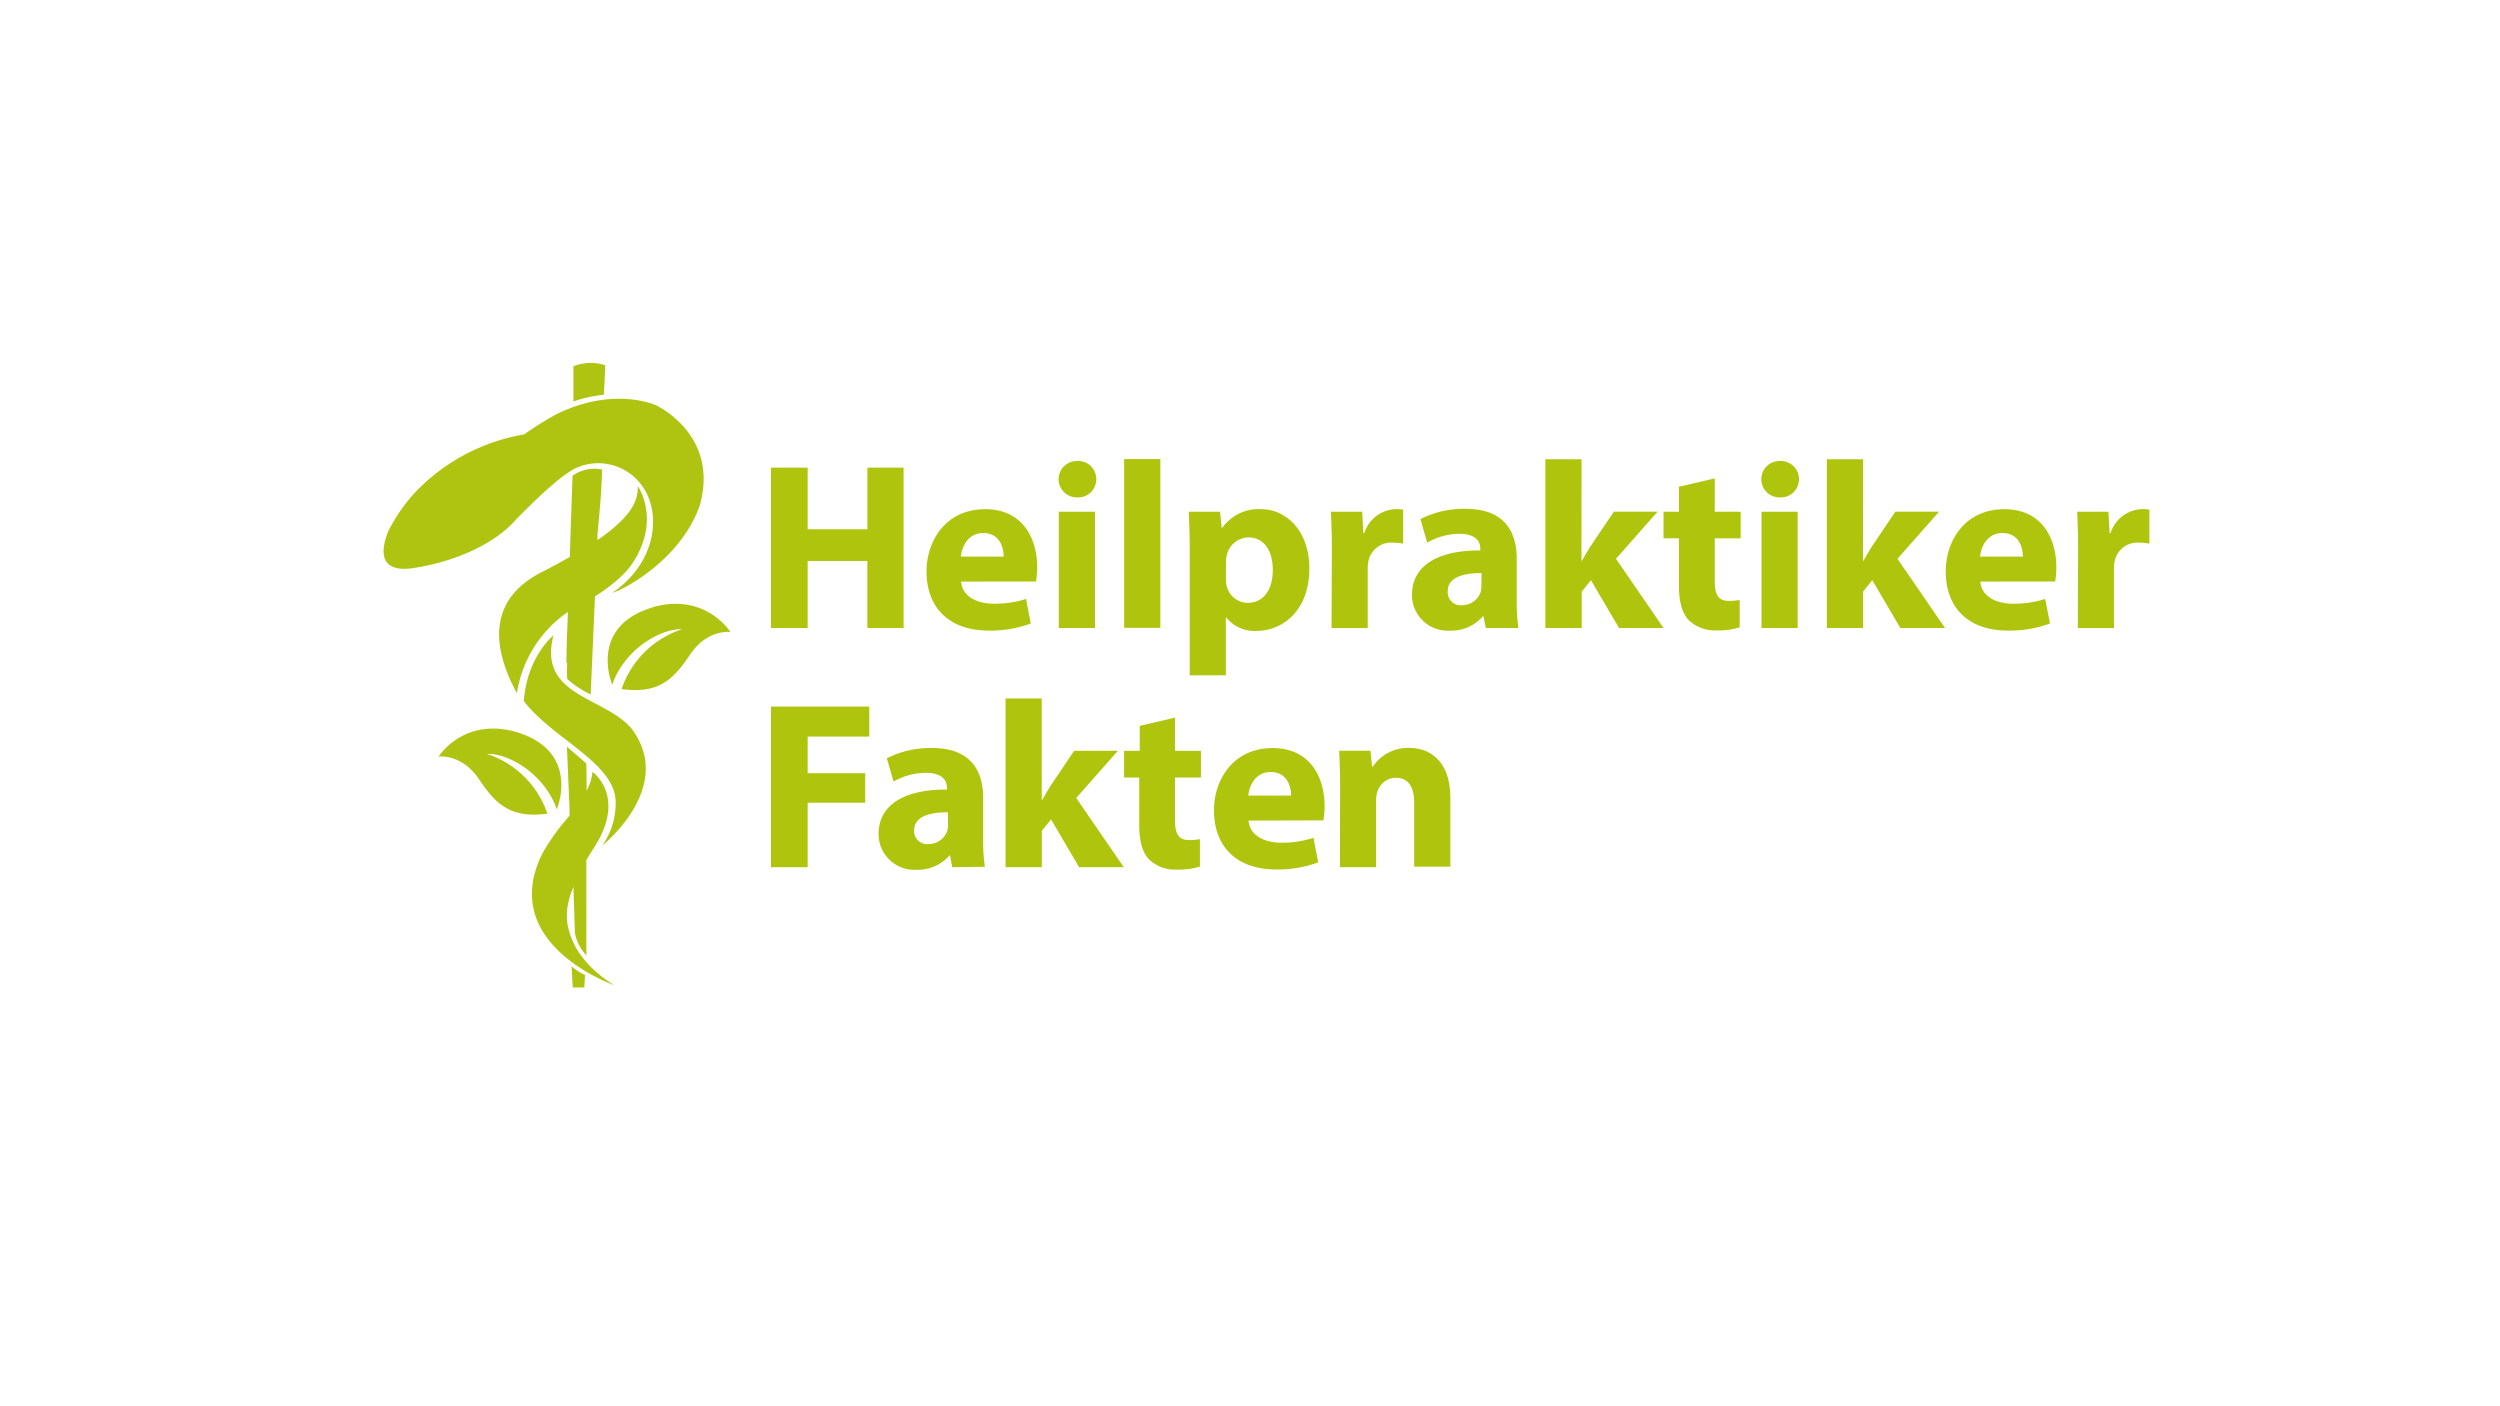 <?xml version="1.0" encoding="UTF-8" standalone="no"?>
<svg
   xmlns:dc="http://purl.org/dc/elements/1.1/"
   xmlns:cc="http://creativecommons.org/ns#"
   xmlns:rdf="http://www.w3.org/1999/02/22-rdf-syntax-ns#"
   xmlns:svg="http://www.w3.org/2000/svg"
   xmlns="http://www.w3.org/2000/svg"
   xmlns:sodipodi="http://sodipodi.sourceforge.net/DTD/sodipodi-0.dtd"
   xmlns:inkscape="http://www.inkscape.org/namespaces/inkscape"
   viewBox="0 0 400 225"
   version="1.1"
   id="svg64"
   sodipodi:docname="hpf-logo-mobil.svg"
   width="400"
   height="225"
   inkscape:version="0.92.4 (5da689c313, 2019-01-14)">
  <sodipodi:namedview
     pagecolor="#ffffff"
     bordercolor="#666666"
     borderopacity="1"
     objecttolerance="10"
     gridtolerance="10"
     guidetolerance="10"
     inkscape:pageopacity="0"
     inkscape:pageshadow="2"
     inkscape:window-width="1920"
     inkscape:window-height="1017"
     id="namedview66"
     showgrid="false"
     inkscape:zoom="1.238675"
     inkscape:cx="40.769371"
     inkscape:cy="211.43286"
     inkscape:window-x="1912"
     inkscape:window-y="-8"
     inkscape:window-maximized="1"
     inkscape:current-layer="svg64" />
  <defs
     id="defs4">
    <style
       id="style2">.cls-1{fill:#afc410;}.cls-2{fill:#afc40c;}</style>
  </defs>
  <title
     id="title6">hpf-logo-mobil</title>
  <g
     id="Ebene_2"
     data-name="Ebene 2"
     transform="translate(61.356,58.053)">
    <g
       id="Ebene_1-2"
       data-name="Ebene 1">
      <path
         class="cls-1"
         d="M 21.09,25.19 C 24.2,22 28.91,17.42 31.35,16.6 a 8.62,8.62 0 0 1 9.59,2.52 c 3.74,4.33 2.95,12.77 -4.35,17.69 2,-0.56 11,-5.4 14,-13.95 3.26,-11.44 -7.07,-16.11 -7.07,-16.11 0,0 -6.81,-3.07 -16,1.55 a 54,54 0 0 0 -5,3.15 A 31.31,31.31 0 0 0 5.09,20.7 26.88,26.88 0 0 0 0.7,27.08 c 0,0.22 -3.19,6.92 4.22,5.74 7.41,-1.18 13.25,-4.29 16.18,-7.63 z"
         id="path8"
         inkscape:connector-curvature="0"
         style="fill:#afc410" />
      <path
         class="cls-1"
         d="m 27.23,43.58 c 0,0 -4.23,3.33 -4.78,10.53 4.52,6 14.82,10 14.7,16.28 A 11.71,11.71 0 0 1 35,77.24 c 0,0 11.79,-9.33 4.69,-18.72 C 35.34,53.39 24.62,53.34 27.21,43.58 Z"
         id="path10"
         inkscape:connector-curvature="0"
         style="fill:#afc410" />
      <path
         class="cls-1"
         d="m 30.39,92.77 c -1.29,-2.83 -1.51,-5.3 0,-8.93 l 0.24,7.39 a 7.05,7.05 0 0 0 1.83,3.56 c 0,-3.34 0,-5.62 0,-7.33 v -0.07 -7.82 c 0.4,-0.68 0.83,-1.38 1.31,-2.13 5.18,-8.11 -0.33,-12 -0.33,-12 a 7.36,7.36 0 0 1 -0.94,3 c 0,0 0,-3.3 -0.06,-4.36 l -3.09,-2.66 0.42,9.94 v 0 1.07 c -0.42,0.53 -0.76,0.92 -0.91,1.1 a 33.29,33.29 0 0 0 -3.45,5 c -7.23,14.57 11.54,21.05 11.54,21.05 0,0 -4.63,-2.58 -6.56,-6.81 z"
         id="path12"
         inkscape:connector-curvature="0"
         style="fill:#afc410" />
      <path
         class="cls-1"
         d="M 43.17,39.09 C 32.65,42.2 36.6,51.5 36.6,51.5 c 1.85,-5.45 7.53,-9 11.2,-8.88 a 15.14,15.14 0 0 0 -9.7,9.58 c 5.62,0.74 8.07,-1.18 10.89,-5.43 2.82,-4.25 6.52,-3.7 6.52,-3.7 0,0 -3.93,-6.32 -12.34,-4 z"
         id="path14"
         inkscape:connector-curvature="0"
         style="fill:#afc410" />
      <path
         class="cls-1"
         d="m 26.23,72.15 a 15.14,15.14 0 0 0 -9.7,-9.58 c 3.68,-0.12 9.36,3.43 11.2,8.88 0,0 3.95,-9.3 -6.57,-12.41 C 12.75,56.7 8.82,63 8.82,63 c 0,0 3.7,-0.54 6.52,3.7 2.82,4.24 5.27,6.17 10.89,5.43 z"
         id="path16"
         inkscape:connector-curvature="0"
         style="fill:#afc410" />
      <path
         class="cls-1"
         d="m 30.1,96.59 0.18,3.35 h 1.87 c 0,0 0,-0.56 0.1,-2 a 8.37,8.37 0 0 1 -2.14,-1.37 z"
         id="path18"
         inkscape:connector-curvature="0"
         style="fill:#afc410" />
      <path
         class="cls-1"
         d="m 35.46,0.38 a 7.34,7.34 0 0 0 -5.07,0.18 v 5.62 a 21,21 0 0 1 4.86,-1.07 c 0.14,-2 0.22,-4.73 0.22,-4.73 z"
         id="path20"
         inkscape:connector-curvature="0"
         style="fill:#afc410" />
      <path
         class="cls-1"
         d="m 29.4,48.05 a 19.13,19.13 0 0 0 0,2.53 16,16 0 0 0 3.75,2.48 l 0.69,-15.69 c 2.08,-1.32 5,-3.47 6.34,-5.83 4.09,-6.76 0.52,-11.8 0.52,-11.8 0,2.07 -0.74,3.58 -2.64,5.53 a 25.18,25.18 0 0 1 -3.82,3.08 v -1 c 0,0 0.79,-7.62 0.71,-10.29 a 6.13,6.13 0 0 0 -4.7,1 c 0,0 -0.21,6 -0.44,13 -1.5,0.85 -3,1.67 -4.46,2.41 -7.78,3.95 -8.67,10.8 -4,19.4 a 19.31,19.31 0 0 1 8.14,-13 c 0,0.93 -0.05,1.82 -0.08,2.68 -0.08,1.53 -0.12,3.71 -0.14,5.45 z"
         id="path22"
         inkscape:connector-curvature="0"
         style="fill:#afc410" />
      <path
         class="cls-2"
         d="m 67.87,16.77 v 9.86 h 9.56 v -9.86 h 5.79 v 25.66 h -5.8 V 31.7 H 67.87 V 42.43 H 62 V 16.77 Z"
         id="path24"
         inkscape:connector-curvature="0"
         style="fill:#afc40c" />
      <path
         class="cls-2"
         d="m 92.42,35 c 0.19,2.4 2.55,3.54 5.25,3.54 a 16.4,16.4 0 0 0 5.14,-0.76 l 0.76,3.92 a 18.38,18.38 0 0 1 -6.74,1.14 c -6.32,0 -9.94,-3.65 -9.94,-9.48 0,-4.72 2.93,-9.94 9.4,-9.94 6,0 8.3,4.68 8.3,9.29 a 13.71,13.71 0 0 1 -0.19,2.28 z m 6.81,-4 c 0,-1.41 -0.61,-3.77 -3.27,-3.77 -2.44,0 -3.43,2.21 -3.58,3.77 z"
         id="path26"
         inkscape:connector-curvature="0"
         style="fill:#afc40c" />
      <path
         class="cls-2"
         d="m 114.05,18.64 a 2.91,2.91 0 0 1 -3.12,2.89 2.91,2.91 0 1 1 0,-5.82 2.9,2.9 0 0 1 3.12,2.93 z m -6,23.79 V 23.82 h 5.79 v 18.61 z"
         id="path28"
         inkscape:connector-curvature="0"
         style="fill:#afc40c" />
      <path
         class="cls-2"
         d="m 118.51,15.4 h 5.79 v 27 h -5.79 z"
         id="path30"
         inkscape:connector-curvature="0"
         style="fill:#afc40c" />
      <path
         class="cls-2"
         d="m 129,30.06 c 0,-2.44 -0.08,-4.53 -0.15,-6.24 h 5 l 0.27,2.59 h 0.08 a 7.14,7.14 0 0 1 6.21,-3 c 4.07,0 7.73,3.54 7.73,9.48 0,6.78 -4.3,10 -8.45,10 a 5.78,5.78 0 0 1 -4.83,-2.13 h -0.08 V 50 H 129 Z m 5.79,4.38 a 5.78,5.78 0 0 0 0.11,1.22 3.5,3.5 0 0 0 3.39,2.74 c 2.51,0 4,-2.09 4,-5.25 0,-3 -1.33,-5.22 -3.92,-5.22 a 3.64,3.64 0 0 0 -3.46,2.93 4.49,4.49 0 0 0 -0.11,1 z"
         id="path32"
         inkscape:connector-curvature="0"
         style="fill:#afc40c" />
      <path
         class="cls-2"
         d="m 151.74,29.95 c 0,-2.74 -0.08,-4.53 -0.15,-6.13 h 5 l 0.19,3.43 h 0.15 a 5.47,5.47 0 0 1 5,-3.84 6,6 0 0 1 1.22,0.08 v 5.44 a 8.26,8.26 0 0 0 -1.56,-0.15 3.72,3.72 0 0 0 -4,2.93 6.85,6.85 0 0 0 -0.11,1.29 v 9.44 h -5.79 z"
         id="path34"
         inkscape:connector-curvature="0"
         style="fill:#afc40c" />
      <path
         class="cls-2"
         d="M 176.38,42.43 176,40.57 h -0.11 a 6.71,6.71 0 0 1 -5.33,2.28 5.71,5.71 0 0 1 -6,-5.71 c 0,-4.83 4.34,-7.16 10.93,-7.12 v -0.27 c 0,-1 -0.53,-2.4 -3.39,-2.4 A 10.47,10.47 0 0 0 167,28.77 L 165.91,25 a 15.36,15.36 0 0 1 7.23,-1.64 c 6.21,0 8.18,3.65 8.18,8 v 6.54 a 28.88,28.88 0 0 0 0.27,4.53 z m -0.69,-8.79 c -3,0 -5.41,0.69 -5.41,2.93 a 2.08,2.08 0 0 0 2.28,2.21 3.16,3.16 0 0 0 3,-2.13 4.16,4.16 0 0 0 0.11,-1 z"
         id="path36"
         inkscape:connector-curvature="0"
         style="fill:#afc40c" />
      <path
         class="cls-2"
         d="m 191.68,31.66 h 0.08 c 0.42,-0.76 0.88,-1.52 1.33,-2.25 l 3.77,-5.6 h 7 l -6.66,7.54 7.61,11.08 h -7.12 l -4.49,-7.65 -1.48,1.83 v 5.82 h -5.82 v -27 h 5.79 z"
         id="path38"
         inkscape:connector-curvature="0"
         style="fill:#afc40c" />
      <path
         class="cls-2"
         d="m 213,18.49 v 5.33 h 4.15 v 4.26 H 213 v 6.74 c 0,2.25 0.53,3.27 2.28,3.27 a 9.43,9.43 0 0 0 1.71,-0.15 v 4.38 a 11.35,11.35 0 0 1 -3.77,0.49 6,6 0 0 1 -4.34,-1.6 c -1.07,-1.1 -1.6,-2.89 -1.6,-5.52 v -7.61 h -2.47 v -4.26 h 2.47 v -4 z"
         id="path40"
         inkscape:connector-curvature="0"
         style="fill:#afc40c" />
      <path
         class="cls-2"
         d="m 226.48,18.64 a 2.91,2.91 0 0 1 -3.12,2.89 2.91,2.91 0 1 1 0,-5.82 2.9,2.9 0 0 1 3.12,2.93 z m -6,23.79 V 23.82 h 5.79 v 18.61 z"
         id="path42"
         inkscape:connector-curvature="0"
         style="fill:#afc40c" />
      <path
         class="cls-2"
         d="m 236.72,31.66 h 0.08 c 0.42,-0.76 0.88,-1.52 1.33,-2.25 l 3.77,-5.6 h 7 l -6.66,7.54 7.61,11.08 h -7.15 l -4.49,-7.65 -1.48,1.83 v 5.82 h -5.79 v -27 h 5.79 z"
         id="path44"
         inkscape:connector-curvature="0"
         style="fill:#afc40c" />
      <path
         class="cls-2"
         d="m 255.49,35 c 0.19,2.4 2.55,3.54 5.25,3.54 a 16.4,16.4 0 0 0 5.14,-0.76 l 0.76,3.92 a 18.38,18.38 0 0 1 -6.74,1.14 c -6.32,0 -9.94,-3.65 -9.94,-9.48 0,-4.72 2.93,-9.94 9.4,-9.94 6,0 8.3,4.68 8.3,9.29 a 13.71,13.71 0 0 1 -0.19,2.28 z m 6.81,-4 c 0,-1.41 -0.61,-3.77 -3.27,-3.77 -2.44,0 -3.43,2.21 -3.58,3.77 z"
         id="path46"
         inkscape:connector-curvature="0"
         style="fill:#afc40c" />
      <path
         class="cls-2"
         d="m 271.14,29.95 c 0,-2.74 -0.08,-4.53 -0.15,-6.13 h 5 l 0.19,3.43 h 0.15 a 5.47,5.47 0 0 1 5,-3.84 6,6 0 0 1 1.22,0.08 v 5.44 a 8.26,8.26 0 0 0 -1.56,-0.15 3.72,3.72 0 0 0 -4,2.93 6.85,6.85 0 0 0 -0.11,1.29 v 9.44 h -5.79 z"
         id="path48"
         inkscape:connector-curvature="0"
         style="fill:#afc40c" />
      <path
         class="cls-2"
         d="m 62,55 h 15.73 v 4.8 h -9.86 v 5.86 h 9.21 v 4.72 H 67.87 V 80.7 H 62 Z"
         id="path50"
         inkscape:connector-curvature="0"
         style="fill:#afc40c" />
      <path
         class="cls-2"
         d="m 91,80.7 -0.34,-1.87 h -0.11 a 6.71,6.71 0 0 1 -5.33,2.28 5.71,5.71 0 0 1 -6,-5.71 c 0,-4.83 4.34,-7.16 10.93,-7.12 V 68 c 0,-1 -0.53,-2.4 -3.39,-2.4 A 10.47,10.47 0 0 0 81.61,67 l -1.07,-3.73 a 15.36,15.36 0 0 1 7.23,-1.64 c 6.21,0 8.18,3.65 8.18,8 v 6.47 a 28.88,28.88 0 0 0 0.27,4.53 z m -0.69,-8.79 c -3,0 -5.41,0.69 -5.41,2.93 a 2.08,2.08 0 0 0 2.31,2.16 3.16,3.16 0 0 0 3,-2.13 4.16,4.16 0 0 0 0.11,-1 z"
         id="path52"
         inkscape:connector-curvature="0"
         style="fill:#afc40c" />
      <path
         class="cls-2"
         d="m 105.32,69.93 h 0.08 c 0.42,-0.76 0.88,-1.52 1.33,-2.25 l 3.77,-5.6 h 7 l -6.66,7.54 7.61,11.08 h -7.15 l -4.49,-7.65 -1.48,1.83 v 5.82 h -5.8 v -27 h 5.79 z"
         id="path54"
         inkscape:connector-curvature="0"
         style="fill:#afc40c" />
      <path
         class="cls-2"
         d="m 126.64,56.76 v 5.33 h 4.15 v 4.26 h -4.15 v 6.74 c 0,2.25 0.53,3.27 2.28,3.27 a 9.43,9.43 0 0 0 1.71,-0.15 v 4.38 a 11.35,11.35 0 0 1 -3.77,0.49 6,6 0 0 1 -4.34,-1.6 c -1.07,-1.1 -1.6,-2.89 -1.6,-5.52 v -7.61 h -2.42 v -4.26 h 2.5 v -4 z"
         id="path56"
         inkscape:connector-curvature="0"
         style="fill:#afc40c" />
      <path
         class="cls-2"
         d="m 138.41,73.24 c 0.19,2.4 2.55,3.54 5.25,3.54 A 16.4,16.4 0 0 0 148.8,76 l 0.76,3.92 a 18.38,18.38 0 0 1 -6.74,1.14 c -6.32,0 -9.94,-3.65 -9.94,-9.48 0,-4.72 2.93,-9.94 9.4,-9.94 6,0 8.3,4.68 8.3,9.29 a 13.71,13.71 0 0 1 -0.19,2.28 z m 6.81,-4 c 0,-1.41 -0.61,-3.77 -3.27,-3.77 -2.44,0 -3.43,2.21 -3.58,3.77 z"
         id="path58"
         inkscape:connector-curvature="0"
         style="fill:#afc40c" />
      <path
         class="cls-2"
         d="m 153.06,68 c 0,-2.32 -0.08,-4.3 -0.15,-5.94 h 5 l 0.27,2.55 h 0.11 a 6.81,6.81 0 0 1 5.75,-3 c 3.81,0 6.66,2.51 6.66,8 v 11 h -5.79 V 70.39 c 0,-2.4 -0.84,-4 -2.93,-4 a 3.09,3.09 0 0 0 -2.93,2.17 4,4 0 0 0 -0.23,1.45 V 80.7 h -5.79 z"
         id="path60"
         inkscape:connector-curvature="0"
         style="fill:#afc40c" />
    </g>
  </g>
</svg>
